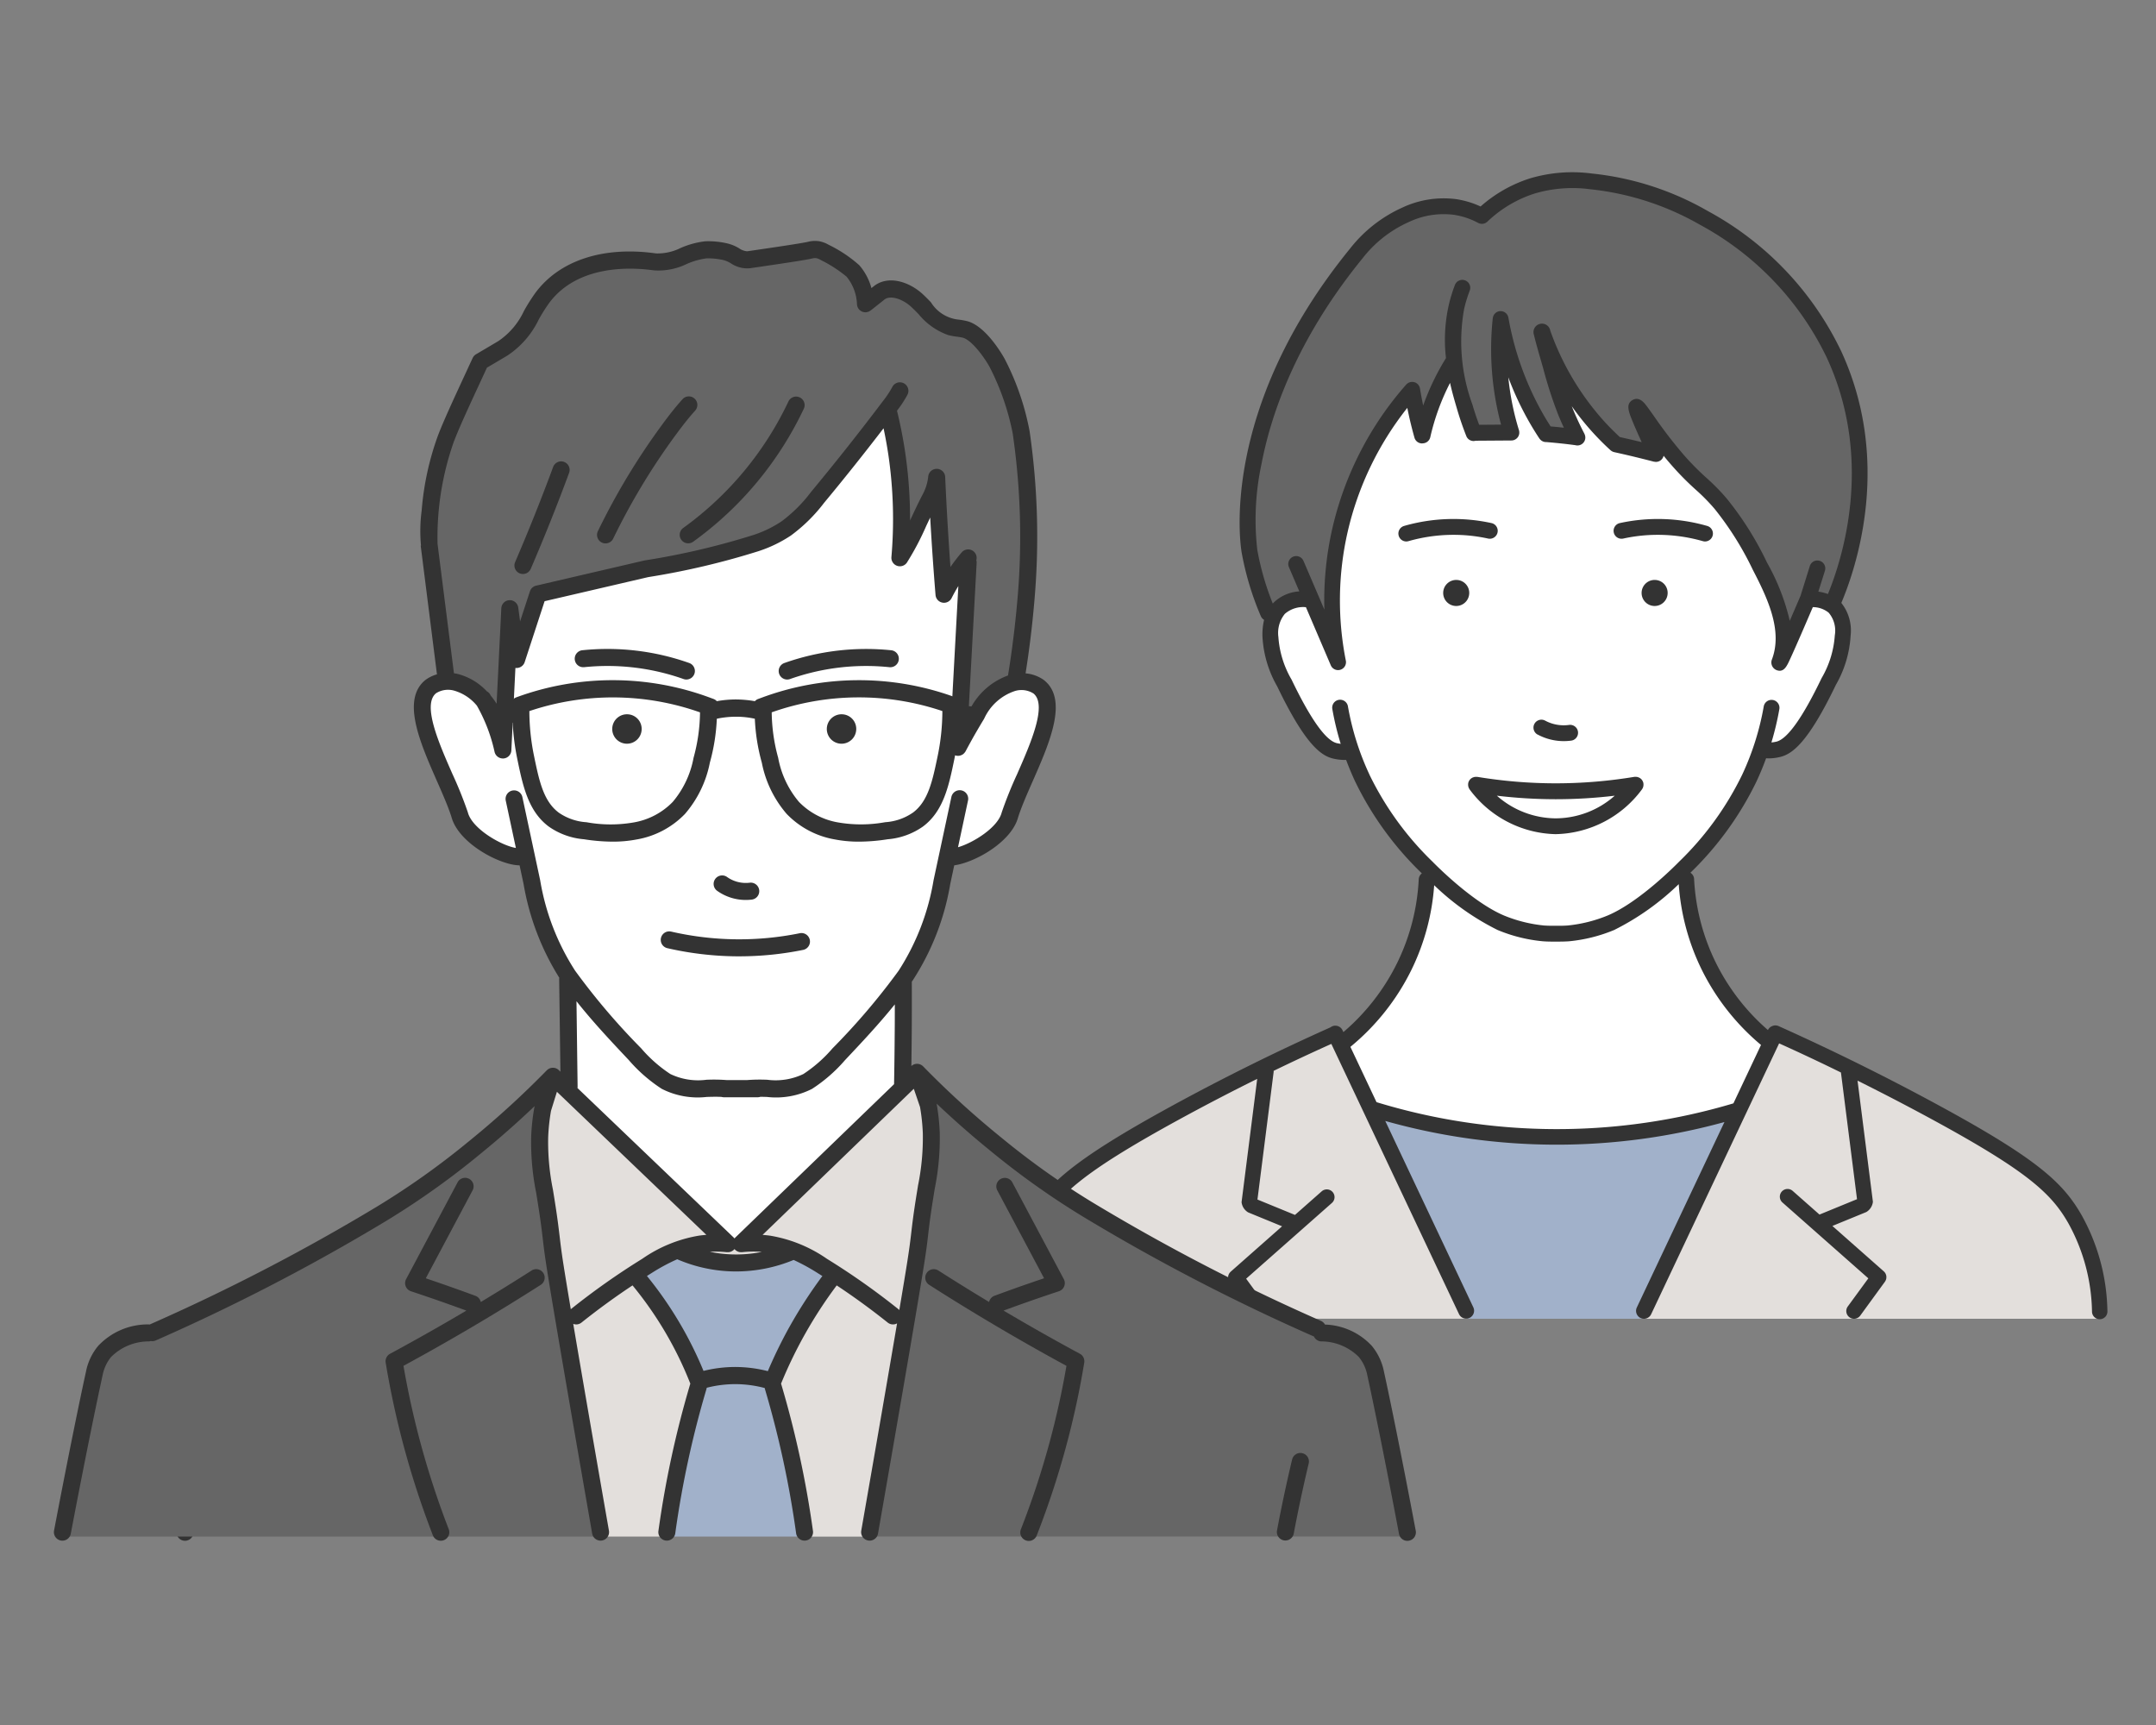 <svg xmlns="http://www.w3.org/2000/svg" xmlns:xlink="http://www.w3.org/1999/xlink" width="200" height="160" viewBox="0 0 200 160">
  <rect x="0" y="0" width="200" height="160" fill="#808080" stroke="none"/>
  <defs>
    <clipPath id="clip-path">
      <rect id="長方形_243" data-name="長方形 243" width="200" height="160" transform="translate(-11703 1165)" fill="#fff" stroke="#707070" stroke-width="1"/>
    </clipPath>
  </defs>
  <g id="マスクグループ_12" data-name="マスクグループ 12" transform="translate(11703 -1165)" clip-path="url(#clip-path)">
    <g id="グループ_568" data-name="グループ 568" transform="translate(-12140.229 -269.452)">
      <g id="グループ_274" data-name="グループ 274">
        <path id="パス_669" data-name="パス 669" d="M554.866,1491.314c-2.8-5.816-2.364-12.562-.068-18.781,3.075-8.049,10.27-22.655,19.9-18.052,9.664-8.695,26.147,1.238,31.507,10.638,6.775,11.512,2.7,22.879-2.79,33.567l-44.652-.615Z" fill="#666"/>
        <path id="パス_670" data-name="パス 670" d="M559.083,1490.463c-2.839-1.028-4.453,1.26-3.9,3.815.436,2.376,1.171,3.259,2.787,6.467,1.148,1.934,2.385,3.9,4.673,3.392,2.75,7.447,10.48,16.967,19.132,16.919,8.5-.149,16.238-9.753,18.86-17.117,3.566.722,5.055-4.107,6.4-6.525,1.467-2.452,2.268-7.76-2.082-7.382a19.211,19.211,0,0,1-2.594,5.836c1.321-2.924-1.344-8.136-2.436-10.047-2.044-4.294-4.873-6.335-7.694-9.474-1.062-1.175-2.153-3.042-3.155-4.15.367,1.8,1.142,2.559,1.8,4.36-.978-.259-1.756-.445-2.3-.57-.411-.1-1.41-.321-1.41-.321s-.849-.821-1.286-1.262h0a13.167,13.167,0,0,1-1.718-1.948,34.733,34.733,0,0,1-3.275-7.369,41.447,41.447,0,0,0,2.845,10.018c-.55-.049-.992-.1-1.3-.142-.245-.032-.39-.055-.625-.078-.408-.039-.762-.051-1.043-.053a28.214,28.214,0,0,1-4.3-10.786,27.38,27.38,0,0,0,1.062,10.684l-3.515-.013a29.945,29.945,0,0,1-1.846-6.772,21.117,21.117,0,0,0-2.492,5.254c-.176.564-.321,1.112-.439,1.639q-.153-.445-.292-.922a21.569,21.569,0,0,1-.686-3.3,30.237,30.237,0,0,0-6.862,25.244Z" fill="#fff"/>
        <path id="パス_671" data-name="パス 671" d="M569.495,1515.682c-.111,1.646-.131,1.86-.131,1.86a15.616,15.616,0,0,1-.526,2.735,21,21,0,0,1-2.088,5.068,22.742,22.742,0,0,1-2.411,3.341,15.283,15.283,0,0,1-1.45,1.5c-.513.457-1.327,1.112-1.327,1.112l2.746,5.97a57.979,57.979,0,0,0,34.377.049l2.858-6.048a24.764,24.764,0,0,1-5.978-7.4,23.742,23.742,0,0,1-1.518-4.429,15.612,15.612,0,0,1-.321-1.759c-.106-.893-.153-1.994-.153-1.994Z" fill="#fff"/>
        <path id="パス_672" data-name="パス 672" d="M567.282,1543.34q-3.1-6.531-6.209-13.063c-4.9,2.3-9.016,4.343-12.193,5.964,0,0-3.422,1.746-8.145,4.629-3.177,1.94-4.311,2.8-5.44,4.089a16.52,16.52,0,0,0-3.288,6.009,18.772,18.772,0,0,0-.9,5.8h42.247Z" fill="#e3dfdc"/>
        <path id="パス_673" data-name="パス 673" d="M627.968,1544.959c-1.136-1.291-2.277-2.149-5.475-4.089-4.753-2.883-8.2-4.629-8.2-4.629-3.2-1.621-7.335-3.665-12.271-5.964q-2.344,4.9-4.69,9.8-3.875,8.346-7.75,16.693h42.6a18.672,18.672,0,0,0-.9-5.8A16.509,16.509,0,0,0,627.968,1544.959Z" fill="#e3dfdc"/>
        <path id="パス_674" data-name="パス 674" d="M589.348,1556.773l7.986-16.693q.618-1.329,1.234-2.658a57.985,57.985,0,0,1-34.032-.155q1.374,3.036,2.746,6.073,3.194,6.717,6.385,13.433Z" fill="#a1b1ca"/>
        <path id="パス_675" data-name="パス 675" d="M573.667,1556.773q-3.192-6.717-6.385-13.433l6.074,13.433Z" fill="#a1b1ca"/>
        <path id="パス_676" data-name="パス 676" d="M589.584,1556.773q3.875-8.347,7.75-16.693l-7.986,16.693Z" fill="#a1b1ca"/>
        <g id="グループ_273" data-name="グループ 273">
          <path id="パス_677" data-name="パス 677" d="M579.871,1502.585a5.127,5.127,0,0,0,3.086.566.735.735,0,1,0-.191-1.457,3.638,3.638,0,0,1-2.2-.4.734.734,0,1,0-.7,1.294Z" fill="#333"/>
          <path id="パス_678" data-name="パス 678" d="M572.808,1484.077a15.079,15.079,0,0,1,2.471.33.735.735,0,0,0,.314-1.436,16.577,16.577,0,0,0-8.109.262.735.735,0,0,0,.2,1.442.709.709,0,0,0,.2-.029A15.251,15.251,0,0,1,572.808,1484.077Z" fill="#333"/>
          <path id="パス_679" data-name="パス 679" d="M572.393,1488.246a1.208,1.208,0,1,0,1.127,1.264A1.2,1.2,0,0,0,572.393,1488.246Z" fill="#333"/>
          <path id="パス_680" data-name="パス 680" d="M590.8,1488.246a1.208,1.208,0,1,0,1.126,1.264A1.2,1.2,0,0,0,590.8,1488.246Z" fill="#333"/>
          <path id="パス_681" data-name="パス 681" d="M574.223,1506.513a.777.777,0,0,0-.1-.006.511.511,0,0,0-.069.008.572.572,0,0,0-.073.01.593.593,0,0,0-.074.024c-.021.007-.042.012-.062.021a.792.792,0,0,0-.089.05c-.011.007-.023.011-.034.019l0,0a.826.826,0,0,0-.11.095c-.008.009-.014.02-.022.029a.752.752,0,0,0-.065.084.709.709,0,0,0-.044.087c-.007.015-.016.03-.022.046a.791.791,0,0,0-.036.135v0a.342.342,0,0,0,0,.046.751.751,0,0,0-.006.095.49.49,0,0,0,.008.067.609.609,0,0,0,.01.074c.006.026.015.049.023.073a.656.656,0,0,0,.022.063.747.747,0,0,0,.049.088c.007.011.012.024.02.035l0,.006h0a10.208,10.208,0,0,0,7.952,4.16h.048a10.207,10.207,0,0,0,8.006-4.167c.009-.013.014-.027.023-.041a.811.811,0,0,0,.046-.081c.009-.022.015-.044.022-.066s.017-.046.023-.07a.662.662,0,0,0,.01-.076c0-.022.007-.044.008-.066a.783.783,0,0,0-.006-.1c0-.015,0-.029,0-.044v0a.66.66,0,0,0-.035-.128.788.788,0,0,0-.036-.078.5.5,0,0,0-.031-.061.706.706,0,0,0-.2-.209l0,0c-.008-.006-.018-.009-.026-.015a.937.937,0,0,0-.1-.055c-.017-.007-.035-.011-.052-.017a.629.629,0,0,0-.084-.027c-.021-.005-.041-.006-.062-.009a.745.745,0,0,0-.08-.009.732.732,0,0,0-.08.005c-.02,0-.039,0-.06,0a44.881,44.881,0,0,1-7.284.6h-.044a44.8,44.8,0,0,1-7.24-.6A.349.349,0,0,0,574.223,1506.513Zm7.329,2.07a46.313,46.313,0,0,0,5.468-.327,8.305,8.305,0,0,1-5.468,2.1h-.041a8.311,8.311,0,0,1-5.426-2.1,46.4,46.4,0,0,0,5.422.327Z" fill="#333"/>
          <path id="パス_682" data-name="パス 682" d="M587.8,1484.407a15.079,15.079,0,0,1,2.471-.33,15.245,15.245,0,0,1,4.922.569.71.71,0,0,0,.2.029.735.735,0,0,0,.2-1.442,16.577,16.577,0,0,0-8.109-.262.735.735,0,0,0,.314,1.436Z" fill="#333"/>
          <path id="パス_683" data-name="パス 683" d="M630.394,1547.279c-1.706-3.039-4.009-5.234-13.147-10.208-4.863-2.648-9.92-5.153-15.03-7.446a.716.716,0,0,0-.554-.013.731.731,0,0,0-.434.381,20.035,20.035,0,0,1-4.841-6.267,19.8,19.8,0,0,1-2.007-7.746.728.728,0,0,0-.342-.579,29.855,29.855,0,0,0,6.134-8.475c.328-.7.622-1.417.887-2.142.064,0,.13.011.194.011a4.645,4.645,0,0,0,1.129-.137c1.09-.273,2.555-1.281,5.15-6.682a10.347,10.347,0,0,0,1.368-4.576,4.114,4.114,0,0,0-.862-3.026c1.388-3.281,4.712-13.128-.02-23.362a29.008,29.008,0,0,0-12.36-12.983,27.132,27.132,0,0,0-10.788-3.485,13.781,13.781,0,0,0-5.734.46,12.759,12.759,0,0,0-4.563,2.6,8.273,8.273,0,0,0-2.272-.681,9.019,9.019,0,0,0-4.979.78,12.854,12.854,0,0,0-4.847,3.794c-12.254,15.038-10.156,27.7-10.06,28.228a27.071,27.071,0,0,0,1.774,5.881.731.731,0,0,0,.3.339,5.95,5.95,0,0,0-.147,1.6,10.347,10.347,0,0,0,1.368,4.576c2.595,5.4,4.06,6.409,5.15,6.682a4.645,4.645,0,0,0,1.129.137c.037,0,.074,0,.111-.006.251.673.527,1.339.832,1.992a29.879,29.879,0,0,0,6.143,8.484l.051.052a.73.73,0,0,0-.29.545,19.824,19.824,0,0,1-2.009,7.776,20.042,20.042,0,0,1-4.981,6.4l-.082-.174a.735.735,0,0,0-.978-.351.754.754,0,0,0-.134.082c-5.072,2.267-10.077,4.748-14.877,7.377-9.108,4.99-11.5,7.267-13.146,10.207a18.014,18.014,0,0,0-2.235,8.708.714.714,0,0,0,.705.723h.009a.715.715,0,0,0,.715-.706,16.6,16.6,0,0,1,2.053-8.025c1.514-2.7,3.783-4.831,12.585-9.653q3.627-1.986,7.391-3.851l-1.451,11.434a1.27,1.27,0,0,0,.613.952l3.146,1.29-4.771,4.213c-.01.009-.017.019-.026.028s-.035.036-.051.055-.028.036-.041.055-.025.04-.036.06-.021.042-.03.063a.681.681,0,0,0-.024.064c-.007.022-.012.045-.017.067s-.008.045-.011.068,0,.045,0,.068,0,.046,0,.069.005.045.009.068.009.045.015.067.014.045.023.067.018.042.028.063a.592.592,0,0,0,.038.064c.007.011.011.023.019.034l2.281,3.132a.717.717,0,0,0,1.159-.845l-1.9-2.6,7.963-7.032a.717.717,0,0,0-.949-1.075l-2.483,2.192-3.481-1.427,1.5-11.821a.748.748,0,0,0,0-.116q2.656-1.288,5.354-2.5l11.846,25.07a.735.735,0,0,0,1.329-.628l-8.172-17.294a58.641,58.641,0,0,0,15.813,2.2h.1a58.626,58.626,0,0,0,15.55-2.1l-8.128,17.2a.734.734,0,1,0,1.328.628l11.872-25.124q2.885,1.3,5.735,2.7l1.491,11.752-3.481,1.427-2.483-2.192a.717.717,0,1,0-.949,1.075l7.963,7.032-1.9,2.6a.717.717,0,1,0,1.159.844l2.281-3.132a.335.335,0,0,0,.019-.033.592.592,0,0,0,.038-.064c.01-.021.02-.042.028-.063a.536.536,0,0,0,.023-.067c.006-.023.011-.045.016-.068a.52.52,0,0,0,.008-.067c0-.023,0-.046,0-.07s0-.045,0-.068-.006-.045-.011-.067-.01-.045-.017-.067-.015-.043-.024-.064-.018-.042-.029-.063-.024-.041-.037-.061l-.041-.055a.655.655,0,0,0-.051-.054.332.332,0,0,0-.026-.028l-4.771-4.213,3.147-1.29a1.273,1.273,0,0,0,.612-.952l-1.426-11.236q3.556,1.77,7.013,3.649c8.829,4.806,11.017,6.862,12.584,9.652a17.5,17.5,0,0,1,2.154,8.137.715.715,0,0,0,.714.693h.022a.716.716,0,0,0,.693-.736A18.919,18.919,0,0,0,630.394,1547.279Zm-75.026-56.922c-.026.025-.047.052-.071.078a25.522,25.522,0,0,1-1.435-4.97,24.663,24.663,0,0,1,.4-8.027c.862-4.5,3.185-11.445,9.354-19.015a11.215,11.215,0,0,1,4.287-3.371,7.53,7.53,0,0,1,4.186-.677,6.867,6.867,0,0,1,2.259.753l.025.01a.631.631,0,0,0,.073.031.679.679,0,0,0,.065.021.55.55,0,0,0,.069.013.582.582,0,0,0,.072.009.527.527,0,0,0,.068,0c.024,0,.048,0,.072-.005s.046-.008.069-.013.045-.011.067-.018.044-.017.066-.027.044-.02.065-.032.037-.024.056-.037a.741.741,0,0,0,.064-.049l.021-.016a11.362,11.362,0,0,1,4.383-2.611,12.409,12.409,0,0,1,5.152-.4,25.9,25.9,0,0,1,10.2,3.3,27.569,27.569,0,0,1,11.756,12.325c4.37,9.449,1.477,18.578.106,21.922a4.03,4.03,0,0,0-.889-.221l.6-1.911a.734.734,0,1,0-1.4-.438l-.857,2.745-.01.017c-.383.895-.709,1.652-.986,2.291a20.275,20.275,0,0,0-2.113-5.405,29.5,29.5,0,0,0-3.749-5.954,19.8,19.8,0,0,0-1.866-1.9,24.467,24.467,0,0,1-2.061-2.08,42.2,42.2,0,0,1-2.8-3.635c-.3-.419-.53-.749-.715-.989-.213-.275-.656-.847-1.26-.526-.671.355-.371,1.106-.082,1.831.2.5.506,1.2.912,2.089l-.2-.051c-.609-.147-1.224-.289-1.833-.424-.5-.468-.995-.958-1.456-1.467a24.978,24.978,0,0,1-4.989-8.393.786.786,0,1,0-1.548.273c.153.627.343,1.331.6,2.214l.277.963a39.239,39.239,0,0,0,1.419,4.38q.238.582.509,1.163-.613-.067-1.23-.12c-.206-.322-.409-.647-.6-.975a27.821,27.821,0,0,1-3.316-9.117.38.38,0,0,0-.01-.037.69.69,0,0,0-.022-.078c-.008-.021-.017-.041-.026-.061s-.022-.045-.034-.067-.024-.038-.038-.056a.654.654,0,0,0-.046-.058.512.512,0,0,0-.046-.046.715.715,0,0,0-.059-.051c-.017-.012-.033-.024-.051-.035a.586.586,0,0,0-.069-.038.55.55,0,0,0-.06-.026c-.023-.009-.046-.017-.07-.024s-.049-.011-.074-.015-.026-.007-.04-.008h-.1a.647.647,0,0,0-.075.006.289.289,0,0,0-.029,0c-.013,0-.025.008-.038.011a.759.759,0,0,0-.073.021.72.72,0,0,0-.069.028c-.02.01-.039.019-.058.03a.747.747,0,0,0-.066.044l-.047.038c-.02.018-.039.036-.057.055s-.028.032-.041.049a.681.681,0,0,0-.043.062.647.647,0,0,0-.033.058c-.011.023-.021.046-.03.07s-.015.041-.021.063a.677.677,0,0,0-.016.078c0,.013-.007.025-.008.039a27.116,27.116,0,0,0,.653,9.432c.037.147.078.295.117.442l-2.035.015c-.232-.625-.443-1.257-.627-1.886a17,17,0,0,1-.767-8.849,12.58,12.58,0,0,1,.511-1.684.735.735,0,1,0-1.372-.525,13.967,13.967,0,0,0-.571,1.881,14.628,14.628,0,0,0-.249,4.876,23.11,23.11,0,0,0-2.117,4.4c-.109-.524-.21-1.051-.295-1.577,0-.011-.006-.021-.008-.032s-.012-.05-.02-.075-.015-.044-.024-.065a.549.549,0,0,0-.032-.064c-.012-.021-.024-.042-.038-.063s-.027-.035-.041-.053-.035-.039-.054-.058-.014-.016-.022-.024l-.028-.019a.552.552,0,0,0-.062-.045c-.02-.013-.04-.025-.061-.036s-.042-.02-.063-.028-.046-.018-.07-.025l-.065-.015c-.025,0-.05-.008-.075-.01s-.044,0-.067,0-.052,0-.078.005-.023,0-.034,0a.325.325,0,0,0-.033.009.666.666,0,0,0-.074.02c-.022.007-.044.014-.065.023l-.064.032a.665.665,0,0,0-.063.039.5.5,0,0,0-.053.041.712.712,0,0,0-.058.053l-.024.022a30.487,30.487,0,0,0-6.852,13.338,29.993,29.993,0,0,0-.741,7.541l-1.939-4.523a.734.734,0,0,0-1.35.579l.965,2.25A3.739,3.739,0,0,0,555.368,1490.357Zm8.9,15.947a25.232,25.232,0,0,1-2-6.341.734.734,0,0,0-1.447.252,26.477,26.477,0,0,0,.777,3.229,3.3,3.3,0,0,1-.376-.066c-1.019-.256-2.427-2.238-4.183-5.893a9.061,9.061,0,0,1-1.223-3.966,2.8,2.8,0,0,1,.6-2.128,2.59,2.59,0,0,1,1.956-.62l2.3,5.375a.735.735,0,0,0,1.4-.431,28.625,28.625,0,0,1,.17-11.925,28.922,28.922,0,0,1,5.534-11.506c.075.368.152.735.236,1.1.13.555.274,1.114.428,1.662a.736.736,0,0,0,.707.536.615.615,0,0,0,.061-.009.734.734,0,0,0,.7-.57,21.382,21.382,0,0,1,1.833-5.036c.2.9.442,1.716.648,2.419.244.838.533,1.681.859,2.507a.719.719,0,0,0,.868.438l3.315-.023h.013a.678.678,0,0,0,.125-.013l.042-.01.04-.009.034-.014a.661.661,0,0,0,.072-.031.561.561,0,0,0,.06-.033.6.6,0,0,0,.059-.041.481.481,0,0,0,.056-.046c.017-.015.032-.032.048-.049s.031-.036.045-.055.026-.039.038-.059.023-.04.033-.061.019-.044.027-.067a.7.7,0,0,0,.021-.069c.006-.022.01-.044.014-.066a.721.721,0,0,0,.007-.08c0-.012,0-.024,0-.036a.3.3,0,0,0,0-.03.622.622,0,0,0-.008-.076c0-.026-.009-.05-.015-.075,0-.01,0-.02-.006-.031-.134-.432-.257-.873-.367-1.31a25.478,25.478,0,0,1-.623-3.595,28.412,28.412,0,0,0,2.045,4.324c.265.455.548.91.84,1.352a.187.187,0,0,0,.023.026.612.612,0,0,0,.057.067.733.733,0,0,0,.533.236l.046,0c.552.044,1.11.1,1.659.16.343.039.679.081,1.01.126a.762.762,0,0,0,.2.027.733.733,0,0,0,.666-1.037c-.005-.011-.008-.024-.014-.035l0-.005c-.393-.748-.751-1.516-1.065-2.28-.039-.095-.077-.189-.113-.283a25.167,25.167,0,0,0,1.91,2.391c.534.589,1.1,1.159,1.689,1.695.011.01.024.017.036.026a.579.579,0,0,0,.056.043c.022.014.044.026.067.038s.036.019.055.027a.657.657,0,0,0,.086.028.285.285,0,0,0,.038.012c.663.146,1.338.3,2.005.463q.852.207,1.677.422c.009,0,.018,0,.027,0a.675.675,0,0,0,.128.017c.01,0,.021,0,.031,0l.016,0c.015,0,.03,0,.045,0a.851.851,0,0,0,.089-.013l.046-.011a.714.714,0,0,0,.09-.032c.008,0,.017-.005.026-.009l.012-.007a.754.754,0,0,0,.129-.081l.022-.02a.644.644,0,0,0,.086-.087c.009-.011.018-.021.027-.033a.71.71,0,0,0,.067-.109l.01-.018a.661.661,0,0,0,.045-.125l0-.014,0-.013c.261.323.533.645.813.96a26.118,26.118,0,0,0,2.168,2.189,18.353,18.353,0,0,1,1.746,1.772,28.9,28.9,0,0,1,3.557,5.672c1.436,2.757,2.756,5.668,1.775,8.289a.763.763,0,0,0,.4.995.811.811,0,0,0,.316.07c.456,0,.69-.5.9-.947.148-.316.357-.78.622-1.379.388-.878.909-2.082,1.55-3.576a2.353,2.353,0,0,1,1.469.515,2.569,2.569,0,0,1,.57,2.1,9.06,9.06,0,0,1-1.223,3.966c-1.756,3.655-3.164,5.637-4.183,5.893a3.237,3.237,0,0,1-.474.077,26.731,26.731,0,0,0,.737-3.1.735.735,0,0,0-1.448-.252,25.188,25.188,0,0,1-2,6.341,28.6,28.6,0,0,1-5.867,8.084c-.146.15-3.606,3.7-6.591,4.969a13.136,13.136,0,0,1-3.723.936c-.272.02-.551.028-.83.026h-.563c-.274,0-.551-.006-.824-.026a13.128,13.128,0,0,1-3.723-.936c-2.988-1.274-6.445-4.819-6.591-4.969A28.6,28.6,0,0,1,564.263,1506.3Zm17.389,32.877h-.1a57.235,57.235,0,0,1-16.636-2.5l-2.423-5.129a21.523,21.523,0,0,0,5.651-7.12,21.264,21.264,0,0,0,2.121-7.871,23.576,23.576,0,0,0,5.878,4.149,14.357,14.357,0,0,0,4.2,1.049v0c.281.02.567.03.847.03h.638c.312,0,.628-.007.938-.029a14.441,14.441,0,0,0,4.2-1.05,23.951,23.951,0,0,0,5.985-4.249,21.259,21.259,0,0,0,2.124,7.914,21.525,21.525,0,0,0,5.508,7l-2.56,5.418A57.23,57.23,0,0,1,581.652,1539.181Z" fill="#333"/>
        </g>
      </g>
      <g id="グループ_276" data-name="グループ 276">
        <path id="パス_684" data-name="パス 684" d="M453.726,1569.586a.789.789,0,0,0-1.545.325l1.437,6.827a.789.789,0,0,0,.771.627.755.755,0,0,0,.163-.017.789.789,0,0,0,.61-.935Z" fill="#333"/>
        <g id="グループ_275" data-name="グループ 275">
          <path id="パス_685" data-name="パス 685" d="M478.5,1497.643c-.075-.536-.649-4.61-.711-5.046-.5-3.567-.753-5.374-.771-6.539l.237-5.4h0a24,24,0,0,1,1.316-5.477c.087-.234.29-.768,1.162-2.722.837-1.878,1.553-3.41,2.052-4.462l3.265-2.187s.723-1.067,1.482-2.169a17.206,17.206,0,0,1,1.706-2.383,7.451,7.451,0,0,1,2-1.481s.386-.194,2.407-.871h0a16.977,16.977,0,0,1,2.7-.331c2.226-.092,2.265.35,3.629.144,1.917-.29,2.531-1.267,4.4-1.125a5.327,5.327,0,0,1,1.115.207l2.155.747,6.471-.928a12.436,12.436,0,0,1,3.226,1.965,3.567,3.567,0,0,1,.913,1.659c.156.709.029,1.31.25,1.383.182.061.374-.316.882-.719a3.756,3.756,0,0,1,1.192-.628,3.468,3.468,0,0,1,1.137.119,3.543,3.543,0,0,1,1.559.92,6.118,6.118,0,0,0,2.607,2.259c.5.187,2.721.9,2.721.9a10.006,10.006,0,0,1,1.3,1.388,10.107,10.107,0,0,1,1.414,2.515,27.9,27.9,0,0,1,1.406,4.086,28.183,28.183,0,0,1,.881,8.113,57.929,57.929,0,0,1-.013,6.4c-.109,1.908-.286,3.353-.4,4.237a56.839,56.839,0,0,1-1.1,6.353c-.645,2.73-1.641,5.909-1.891,5.854a.047.047,0,0,1-.028-.026c-.285-.5-47.167.5-47.167.5Q480.259,1501.267,478.5,1497.643Z" fill="#666"/>
          <path id="パス_686" data-name="パス 686" d="M484.444,1490.52c-.019-.006-.413,13.241-.644,13.1-.691-2.832-3-7.449-6.665-5.5-1.714,1.56-.113,3.889.118,5.725,2.041,4.8,2.728,9.511,8.793,10.345.64,4.43,2.751,10.41,5.967,13.585,2.881,2.5,4.617,6.5,8.529,7.555,12.343.739,12.28-.118,19.766-9.186,2.761-2.927,3.64-8.15,4.691-12.051a9.3,9.3,0,0,0,5.416-3.32c.245-.33.866-1.728,2.106-4.526a24.371,24.371,0,0,0,1.422-3.767c.762-2.788.351-3.57.079-3.918a2.394,2.394,0,0,0-1.368-.8,5.7,5.7,0,0,0-3.963,1.658c-.992,1.1-1.71,2.455-2.318,3.238-.229-.733.378-16.863.589-16.846.015,0,.026.066-.02.418-1.13,1.774-2.043,3.318-2.219,2.961-.042-.5-.814-10.858-.679-10.848.01,0,.023.06.014.467a32.138,32.138,0,0,1-3.448,7.023c.152-2.269.261-9.609-.856-13.786-3.466,3.763-6.347,9.233-10.6,11.988-7.02,2.862-14.83,3.474-22.16,5.331l-1.917,5.864Z" fill="#fff"/>
          <path id="パス_687" data-name="パス 687" d="M489.612,1522.733c.05.213.5,13.055.5,13.055L504.7,1549.68h1.228s15.655-14.409,15.345-14.636-.244-12.678-.244-12.678Z" fill="#fff"/>
          <path id="パス_688" data-name="パス 688" d="M563.721,1559.574c-.97-1.268-2.916-1.611-4.43-1.747-9.44-3.647-29.677-14.936-36.894-23.462l1.179,3.4v2.312l-1.452,11.34c-.326,1.958-.82,4.92-1.43,8.551-.289,1.719-.562,3.329-1.109,6.549-1.025,6.04-1.357,7.955-1.9,10.454H567.83c-.607-2.82-1.251-6.051-1.574-7.717C565.188,1566.065,565.724,1562.659,563.721,1559.574Z" fill="#666"/>
          <path id="パス_689" data-name="パス 689" d="M488.55,1534.051c-.026.032-.054.064-.081.1l.108.1Z" fill="#666"/>
          <path id="パス_690" data-name="パス 690" d="M491.388,1567.805l-3.4-20.44-.753-7.568a17.072,17.072,0,0,1,1.211-5.624c-7.073,8.548-27.543,19.979-37.054,23.654-1.515.136-3.461.479-4.43,1.747-2,3.085-1.467,6.491-2.535,9.683-.323,1.666-.967,4.9-1.574,7.717h50.171Z" fill="#666"/>
          <path id="パス_691" data-name="パス 691" d="M488.461,1534.139l-.013.034.021-.026Z" fill="#e3dfdc"/>
          <path id="パス_692" data-name="パス 692" d="M522.4,1534.365l-.155-.447-16.318,15.762H504.7l-16.119-15.43-.108-.1-.021.026a17.072,17.072,0,0,0-1.211,5.624l.753,7.568,3.4,20.44,1.638,9.169H499q1.48-7.251,2.963-14.5a34.739,34.739,0,0,0-5.892-9.82,14.147,14.147,0,0,1,3.974-2.295,12.888,12.888,0,0,0,10.746.069,14.155,14.155,0,0,1,3.823,2.143,41.837,41.837,0,0,0-5.8,10.112c.574,1.874,1.115,3.87,1.6,5.984.668,2.917,1.142,5.695,1.476,8.309h5.794c.54-2.5.872-4.414,1.9-10.454.547-3.22.82-4.83,1.109-6.549.61-3.631,1.1-6.593,1.43-8.551l1.452-11.34v-2.312Z" fill="#e3dfdc"/>
          <path id="パス_693" data-name="パス 693" d="M508.819,1562.681a41.837,41.837,0,0,1,5.8-10.112,14.155,14.155,0,0,0-3.823-2.143,12.888,12.888,0,0,1-10.746-.069,14.147,14.147,0,0,0-3.974,2.295,34.739,34.739,0,0,1,5.892,9.82q-1.482,7.251-2.963,14.5h12.894c-.334-2.614-.808-5.392-1.476-8.309C509.934,1566.551,509.393,1564.555,508.819,1562.681Z" fill="#a1b1ca"/>
          <path id="パス_694" data-name="パス 694" d="M500.429,1484.52a.788.788,0,0,0,1.1.179A32.061,32.061,0,0,0,511.8,1472.35a.789.789,0,0,0-1.427-.673,30.521,30.521,0,0,1-9.761,11.742A.788.788,0,0,0,500.429,1484.52Z" fill="#333"/>
          <path id="パス_695" data-name="パス 695" d="M493.057,1484.775a.79.79,0,0,0,1.055-.366,61.628,61.628,0,0,1,5.887-9.735c.45-.609,1.052-1.4,1.716-2.137a.789.789,0,0,0-1.171-1.058c-.71.785-1.343,1.619-1.815,2.257a63.362,63.362,0,0,0-6.038,9.985A.789.789,0,0,0,493.057,1484.775Z" fill="#333"/>
          <path id="パス_696" data-name="パス 696" d="M485.426,1487.628a.8.8,0,0,0,.312.064.789.789,0,0,0,.725-.477c1.26-2.925,2.458-5.921,3.559-8.906a.789.789,0,0,0-1.481-.546c-1.092,2.958-2.278,5.928-3.528,8.828A.79.79,0,0,0,485.426,1487.628Z" fill="#333"/>
          <path id="パス_697" data-name="パス 697" d="M510.254,1497.481a.767.767,0,0,0,.261-.045,21.151,21.151,0,0,1,9.224-1.1.789.789,0,0,0,.162-1.57,22.725,22.725,0,0,0-9.908,1.182.789.789,0,0,0,.261,1.534Z" fill="#333"/>
          <path id="パス_698" data-name="パス 698" d="M503.762,1517.084a4.579,4.579,0,0,0,3.205.809.789.789,0,1,0-.189-1.567,3,3,0,0,1-2.105-.531.789.789,0,1,0-.911,1.289Z" fill="#333"/>
          <path id="パス_699" data-name="パス 699" d="M511.432,1521.009a28.189,28.189,0,0,1-11.946-.149.789.789,0,0,0-.353,1.538,29.839,29.839,0,0,0,6.446.757h.221a29.786,29.786,0,0,0,5.947-.6.789.789,0,0,0-.315-1.546Z" fill="#333"/>
          <path id="パス_700" data-name="パス 700" d="M486.536,1552.3q-2.325,1.486-4.709,2.92a.786.786,0,0,0-.5-.577c-1.161-.428-2.343-.85-3.512-1.253q-.546-.187-1.087-.371l4.337-8.15a.789.789,0,1,0-1.393-.741L474.9,1553.1a.791.791,0,0,0,.449,1.12q.971.322,1.955.661c1.061.366,2.131.748,3.187,1.135q-3.508,2.076-7.084,4.006a.79.79,0,0,0-.4.823c.332,2.005.744,4.022,1.226,5.995a81.166,81.166,0,0,0,3.144,10,.789.789,0,1,0,1.471-.57,79.824,79.824,0,0,1-3.082-9.809c-.428-1.752-.8-3.54-1.108-5.323,4.318-2.345,8.6-4.87,12.734-7.513a.789.789,0,0,0-.851-1.33Z" fill="#333"/>
          <path id="パス_701" data-name="パス 701" d="M515.383,1500.707a1.365,1.365,0,1,0,1.273,1.429A1.354,1.354,0,0,0,515.383,1500.707Z" fill="#333"/>
          <path id="パス_702" data-name="パス 702" d="M495.478,1500.707a1.365,1.365,0,1,0,1.273,1.429A1.355,1.355,0,0,0,495.478,1500.707Z" fill="#333"/>
          <path id="パス_703" data-name="パス 703" d="M491.413,1496.335a21.154,21.154,0,0,1,9.225,1.1.767.767,0,0,0,.261.045.789.789,0,0,0,.261-1.534,22.725,22.725,0,0,0-9.908-1.182.789.789,0,0,0,.161,1.57Z" fill="#333"/>
          <path id="パス_704" data-name="パス 704" d="M558.041,1569.242a.788.788,0,0,0-.95.585c-.518,2.181-.99,4.393-1.4,6.575a.789.789,0,0,0,.629.923.816.816,0,0,0,.147.013.789.789,0,0,0,.775-.642c.409-2.159.875-4.347,1.387-6.5A.788.788,0,0,0,558.041,1569.242Z" fill="#333"/>
          <path id="パス_705" data-name="パス 705" d="M537.406,1560.019q-3.566-1.923-7.083-4.006c1.055-.387,2.125-.769,3.186-1.135q.984-.339,1.956-.661a.79.79,0,0,0,.448-1.12l-4.775-8.973a.789.789,0,0,0-1.394.741l4.338,8.15q-.541.183-1.088.371c-1.17.4-2.351.825-3.511,1.253a.788.788,0,0,0-.5.577q-2.379-1.431-4.709-2.92a.789.789,0,1,0-.85,1.33c4.135,2.643,8.416,5.169,12.734,7.513-.307,1.782-.679,3.57-1.109,5.323a77.9,77.9,0,0,1-3.112,9.823.789.789,0,1,0,1.469.575,79.475,79.475,0,0,0,3.176-10.022c.484-1.974.9-3.991,1.226-6A.789.789,0,0,0,537.406,1560.019Z" fill="#333"/>
          <path id="パス_706" data-name="パス 706" d="M568.558,1576.422c-1.325-7.016-2.417-12.337-2.95-14.761a5.353,5.353,0,0,0-1.124-2.376,6.2,6.2,0,0,0-4.345-1.975.785.785,0,0,0-.365-.338A185.789,185.789,0,0,1,538.609,1546a72.807,72.807,0,0,1-8.52-6.054l-.226-.184a84.167,84.167,0,0,1-7-6.4.787.787,0,0,0-1.091-.032q.021-1.508.033-3.023c.011-1.588.013-3.2.007-4.8.027-.039.056-.077.083-.116a23.553,23.553,0,0,0,3.485-8.953l.369-1.725c1.868-.243,5.294-2.134,5.922-4.444.308-.972.818-2.133,1.358-3.361,1.563-3.557,3.335-7.588,1.027-9.385l-.035-.026a3.425,3.425,0,0,0-1.655-.588c.342-2.168.614-4.358.8-6.528a67.93,67.93,0,0,0-.432-15.965h0a24.321,24.321,0,0,0-2.3-6.664l-.014-.025c-.169-.308-1.708-3.02-3.463-3.485a6.541,6.541,0,0,0-.763-.14,3.426,3.426,0,0,1-2.61-1.615c-.245-.252-.5-.513-.765-.758-1.3-1.191-3.284-1.793-4.6-.674l-.015.01-.137.109a5.414,5.414,0,0,0-1.123-2.117,12.26,12.26,0,0,0-2.823-1.889,2.825,2.825,0,0,0-.858-.333,2.52,2.52,0,0,0-1.059.041c-.576.14-3.509.571-5.664.883a1.522,1.522,0,0,1-.76-.283,3.815,3.815,0,0,0-1.14-.459,7.743,7.743,0,0,0-1.985-.185,7.959,7.959,0,0,0-2.3.626,4.772,4.772,0,0,1-2.265.5c-4.9-.695-8.986.649-11.218,3.688a17.3,17.3,0,0,0-1.043,1.656,6.832,6.832,0,0,1-2.353,2.775c-.285.174-1.88,1.113-2.084,1.233a.792.792,0,0,0-.316.347c-.154.329-.387.832-.668,1.443-1.048,2.264-2.039,4.4-2.56,5.772a26.329,26.329,0,0,0-1.5,6.9,14.748,14.748,0,0,0-.066,3.289l-.028,0L477.763,1497a3.355,3.355,0,0,0-1,.47l-.036.026c-2.307,1.8-.536,5.828,1.027,9.384.54,1.229,1.051,2.39,1.358,3.361.674,2.477,4.562,4.472,6.3,4.472h.015l.372,1.737a23.916,23.916,0,0,0,3.313,8.694.726.726,0,0,0-.012.141l.117,8.569-.15-.143h0l-.006-.006-.017-.013a.664.664,0,0,0-.066-.052c-.013-.01-.026-.022-.04-.031l-.022-.012c-.021-.012-.043-.022-.065-.033s-.034-.018-.051-.025l-.028-.008-.022-.01c-.016,0-.031-.005-.046-.009s-.034-.011-.051-.014a.278.278,0,0,1-.03,0l-.077-.006c-.015,0-.029,0-.044,0l-.03,0c-.026,0-.052.005-.078.009s-.029,0-.042.006l-.03.008-.073.023-.043.014-.028.015c-.023.011-.045.024-.067.037a.383.383,0,0,0-.04.023.225.225,0,0,0-.024.019.809.809,0,0,0-.064.054.391.391,0,0,0-.032.027,84.349,84.349,0,0,1-7,6.4l-.23.187a72.724,72.724,0,0,1-8.516,6.051,185.76,185.76,0,0,1-21.093,10.94.787.787,0,0,0-.169-.01,6.328,6.328,0,0,0-4.614,2,5.348,5.348,0,0,0-1.123,2.376c-.54,2.452-1.639,7.786-2.963,14.747a.79.79,0,0,0,.628.923.85.85,0,0,0,.148.014.79.79,0,0,0,.775-.642c1.32-6.945,2.416-12.261,2.953-14.7a3.8,3.8,0,0,1,.786-1.695,4.933,4.933,0,0,1,3.5-1.445.773.773,0,0,0,.188-.037.7.7,0,0,0,.138.014.792.792,0,0,0,.32-.068,187.367,187.367,0,0,0,21.346-11.068,74.39,74.39,0,0,0,8.694-6.176l.226-.186c1.68-1.368,3.312-2.814,4.887-4.311l-.013.042c-.005.016-.006.032-.01.048s-.01.031-.013.047a19.861,19.861,0,0,0-.294,2.735,23.707,23.707,0,0,0,.464,5.169l.128.79c.287,1.8.384,2.627.478,3.429.082.7.167,1.428.377,2.772.466,2.978,2.041,12.184,4.213,24.625a.789.789,0,0,0,.776.653.719.719,0,0,0,.137-.012.788.788,0,0,0,.642-.912c-1.4-8-2.546-14.659-3.312-19.182a.8.8,0,0,0,.274.053.784.784,0,0,0,.491-.172c1.543-1.23,3.129-2.385,4.736-3.449a33.858,33.858,0,0,1,5.363,9.118c-.006.016-.014.03-.019.046a92.358,92.358,0,0,0-2.943,13.613.789.789,0,0,0,.673.89.807.807,0,0,0,.109.007.789.789,0,0,0,.781-.681,90.83,90.83,0,0,1,2.893-13.38.688.688,0,0,0,.022-.117,10.724,10.724,0,0,1,2.645-.338h.009a10.748,10.748,0,0,1,2.73.362.757.757,0,0,0,.018.093,90.955,90.955,0,0,1,2.893,13.38.789.789,0,0,0,.78.681.822.822,0,0,0,.11-.007.789.789,0,0,0,.673-.89,92.354,92.354,0,0,0-2.943-13.613c0-.016-.013-.03-.019-.046a41.242,41.242,0,0,1,5.165-9.116c1.606,1.063,3.192,2.217,4.731,3.447a.78.78,0,0,0,.867.074c-.777,4.584-1.927,11.245-3.321,19.227a.788.788,0,0,0,.642.912.709.709,0,0,0,.136.012.789.789,0,0,0,.777-.653c2.209-12.655,3.809-22,4.28-25.01.21-1.344.3-2.069.377-2.771.094-.8.191-1.632.478-3.429l.129-.791a23.764,23.764,0,0,0,.463-5.168,19.852,19.852,0,0,0-.291-2.714c1.534,1.451,3.12,2.854,4.751,4.183l.224.183a74.093,74.093,0,0,0,8.7,6.178,187.488,187.488,0,0,0,21.327,11.06.786.786,0,0,0,.665.454,4.93,4.93,0,0,1,3.5,1.445,3.8,3.8,0,0,1,.786,1.695c.531,2.413,1.619,7.715,2.941,14.715a.788.788,0,0,0,.774.643.748.748,0,0,0,.148-.014A.79.79,0,0,0,568.558,1576.422Zm-89.238-100.98c.5-1.319,1.481-3.433,2.518-5.673.223-.485.415-.9.562-1.215.484-.285,1.64-.966,1.9-1.124a8.3,8.3,0,0,0,2.9-3.332,15.921,15.921,0,0,1,.947-1.51c2.665-3.628,7.688-3.349,9.724-3.059a6.016,6.016,0,0,0,3.054-.588,6.711,6.711,0,0,1,1.846-.525,6.517,6.517,0,0,1,1.587.163,2.58,2.58,0,0,1,.673.3,2.743,2.743,0,0,0,1.738.457c3.619-.524,5.3-.787,5.819-.913a.93.93,0,0,1,.4-.019,1.52,1.52,0,0,1,.384.168,12.3,12.3,0,0,1,2.386,1.539,4.3,4.3,0,0,1,.969,2.572v.005a.658.658,0,0,0,.019.116c0,.013,0,.026.006.039s.013.033.019.05a.793.793,0,0,0,.123.23h0l0,0a.774.774,0,0,0,.118.118l.03.022a.691.691,0,0,0,.113.07l.037.018a.81.81,0,0,0,.12.041l.045.01a.8.8,0,0,0,.111.013c.014,0,.028,0,.042,0l.028,0h.02l.028-.005a.877.877,0,0,0,.1-.016l.049-.013a.819.819,0,0,0,.09-.034.441.441,0,0,0,.046-.02.746.746,0,0,0,.085-.053c.013-.009.026-.016.037-.025l.005,0,1.182-.936c.007-.005.012-.012.019-.018l.019-.014c.576-.518,1.761-.08,2.528.623.233.213.459.446.7.693a6.246,6.246,0,0,0,2.733,1.932,6.1,6.1,0,0,0,.79.147,5.085,5.085,0,0,1,.579.1c.789.209,1.921,1.705,2.479,2.709a23.219,23.219,0,0,1,2.146,6.174h0a66.4,66.4,0,0,1,.42,15.594c-.2,2.278-.487,4.581-.857,6.853a6.4,6.4,0,0,0-3.591,3.262l-.068.115.75-13.816a.807.807,0,0,0-.031-.251.787.787,0,0,0-1.358-.725q-.554.649-1.042,1.351c-.2-2.779-.365-5.576-.487-8.343a.789.789,0,0,0-1.575-.035,4.515,4.515,0,0,1-.539,1.694c-.4.77-.743,1.511-1.078,2.227l-.067.143a42.438,42.438,0,0,0-.431-6.167c-.193-1.343-.457-2.69-.781-4.014a10.219,10.219,0,0,0,.972-1.485.789.789,0,1,0-1.406-.718,9.3,9.3,0,0,1-.878,1.323c-2.151,2.851-4.4,5.689-6.678,8.436a13.379,13.379,0,0,1-2.736,2.718,10.658,10.658,0,0,1-2.648,1.27,69.124,69.124,0,0,1-9.984,2.335l-.025.007-.024,0-10.073,2.343a.788.788,0,0,0-.571.523l-.912,2.789-.172-1.284a.789.789,0,0,0-1.57.066l-.436,8.856a7.207,7.207,0,0,0-.53-.734c-.025-.043-.048-.087-.073-.13a.779.779,0,0,0-.3-.285,5.642,5.642,0,0,0-2.617-1.59,4.3,4.3,0,0,0-.438-.088l-1.521-12A26.69,26.69,0,0,1,479.32,1475.442Zm6.37,32.953a.789.789,0,1,0-1.543.33l.937,4.378c-1.354-.225-4.05-1.773-4.452-3.289l-.01-.034a37.248,37.248,0,0,0-1.423-3.538c-1.26-2.867-2.827-6.432-1.518-7.491a2.085,2.085,0,0,1,1.707-.231,4.248,4.248,0,0,1,2.081,1.388,15.245,15.245,0,0,1,1.636,4.275.79.79,0,0,0,.771.62l.066,0a.787.787,0,0,0,.722-.747l.377-7.649.038,0a.791.791,0,0,0,.822-.54l1.848-5.651,9.613-2.235a70.912,70.912,0,0,0,10.211-2.4,12.292,12.292,0,0,0,3.018-1.453,15.087,15.087,0,0,0,3.072-3.021c1.878-2.263,3.73-4.588,5.529-6.93.182.865.34,1.736.465,2.6a41.033,41.033,0,0,1,.264,9.344.789.789,0,0,0,1.44.509,25.3,25.3,0,0,0,1.785-3.385c.122-.261.246-.524.372-.791.136,2.4.3,4.8.495,7.182a.787.787,0,0,0,.636.711.772.772,0,0,0,.151.015.79.79,0,0,0,.705-.435c.191-.382.4-.752.624-1.117l-.81,14.925c0,.018,0,.035,0,.054a.652.652,0,0,0,0,.088c0,.026.01.05.015.075s.011.049.019.073a.663.663,0,0,0,.03.073.681.681,0,0,0,.032.067.669.669,0,0,0,.041.062c.015.021.029.043.046.063s.035.036.053.053.037.036.057.053a.7.7,0,0,0,.073.048.5.5,0,0,0,.046.031l.01,0a.826.826,0,0,0,.166.063c.014,0,.028,0,.043.006a.746.746,0,0,0,.107.017l.042,0h0a.782.782,0,0,0,.188-.026l.045-.013a.793.793,0,0,0,.141-.06l.036-.018a.808.808,0,0,0,.145-.115c.011-.011.02-.022.03-.034a.8.8,0,0,0,.1-.132c0-.008.011-.014.015-.022.343-.646.7-1.294,1.069-1.925q.315-.543.631-1.061c.006-.01.009-.021.015-.031a.252.252,0,0,0,.017-.027,4.786,4.786,0,0,1,2.857-2.554,2.087,2.087,0,0,1,1.708.231c1.308,1.058-.259,4.624-1.519,7.491a37.506,37.506,0,0,0-1.423,3.537l-.01.035c-.364,1.373-2.623,2.785-4.045,3.2l.926-4.327a.789.789,0,1,0-1.543-.33l-1.653,7.722a22.136,22.136,0,0,1-3.24,8.387,62.621,62.621,0,0,1-6.131,7.2,12.794,12.794,0,0,1-2.705,2.383,5.963,5.963,0,0,1-3.343.532,15.266,15.266,0,0,0-1.871.028h-1.911a15.266,15.266,0,0,0-1.871-.028,5.955,5.955,0,0,1-3.343-.532,12.812,12.812,0,0,1-2.708-2.386,62.556,62.556,0,0,1-6.128-7.2,22.147,22.147,0,0,1-3.24-8.387Zm5.016,18.923c1.524,1.928,3.212,3.719,4.859,5.467a14.251,14.251,0,0,0,3.059,2.665,7.363,7.363,0,0,0,4.179.746c.471-.013.921-.025,1.363,0a.779.779,0,0,0,.217.031h3.128a.793.793,0,0,0,.255-.042c.2,0,.4.007.608.013a7.363,7.363,0,0,0,4.179-.746,14.282,14.282,0,0,0,3.064-2.67c1.561-1.656,3.157-3.354,4.618-5.17,0,.9,0,1.8-.01,2.689-.011,1.578-.031,3.164-.059,4.713l-14.736,14.233c-.011.011-.019.024-.03.036s-.025.023-.035.036a.437.437,0,0,0-.038-.038c-.01-.012-.019-.025-.03-.036l-14.5-13.875a.712.712,0,0,0,.013-.147Zm13.959,23.279c.013,0,.025,0,.037,0s.033,0,.049,0,.025,0,.038,0a.66.66,0,0,0,.076-.007c.025,0,.051-.009.076-.015s.049-.014.072-.022a.677.677,0,0,0,.076-.031c.021-.01.042-.022.063-.034a.649.649,0,0,0,.069-.046.686.686,0,0,0,.06-.05c.013-.012.028-.021.04-.034l.016-.021.027-.032c.011.014.022.026.033.038l.014.017a.353.353,0,0,0,.03.026.726.726,0,0,0,.075.062.574.574,0,0,0,.052.035.625.625,0,0,0,.081.043.5.5,0,0,0,.06.025.734.734,0,0,0,.084.026l.068.013c.027,0,.054.006.081.008s.024,0,.037,0,.031,0,.047,0,.026,0,.039,0a9.751,9.751,0,0,1,1.831-.028,12.019,12.019,0,0,1-4.817-.011A9.79,9.79,0,0,1,504.665,1550.6Zm-14.478,5.282-.008.008c-.307-1.829-.535-3.212-.669-4.071-.206-1.314-.285-1.993-.369-2.711-.1-.819-.195-1.666-.488-3.495l-.129-.8a22.213,22.213,0,0,1-.444-4.855,18.284,18.284,0,0,1,.264-2.475l.547-1.761,13.863,13.27q-.338.025-.672.071a12.921,12.921,0,0,0-5.267,2.145A67.283,67.283,0,0,0,490.187,1555.879Zm20.3,1.6a43.512,43.512,0,0,0-2.03,4.151,12.338,12.338,0,0,0-3.018-.386h-.01a12.287,12.287,0,0,0-2.94.364,35.207,35.207,0,0,0-5.247-8.805c.133-.083.265-.168.4-.25a17.776,17.776,0,0,1,2.409-1.3,13.8,13.8,0,0,0,4.9,1.119c.187.008.373.012.56.012a14.014,14.014,0,0,0,5.339-1.067,18.671,18.671,0,0,1,2.257,1.236c.136.084.273.171.409.256A43.4,43.4,0,0,0,510.489,1557.479Zm11.9-13.049-.129.795c-.293,1.83-.392,2.677-.488,3.495-.084.719-.163,1.4-.369,2.711-.145.931-.4,2.473-.748,4.535a.72.72,0,0,0-.088-.086,66.658,66.658,0,0,0-6.628-4.67,12.973,12.973,0,0,0-5.267-2.145c-.233-.032-.468-.056-.7-.074l14.028-13.55.577,1.69a18.323,18.323,0,0,1,.259,2.444A22.211,22.211,0,0,1,522.385,1544.43Z" fill="#333"/>
          <path id="パス_707" data-name="パス 707" d="M527.8,1500.01l-1.422-.113a.8.8,0,0,0-.518-.762,25.93,25.93,0,0,0-18.089.072c-.022.008-.045.015-.067.025-.052.02-.105.037-.158.057a.783.783,0,0,0-.291.2,10.615,10.615,0,0,0-1.831-.16,10.236,10.236,0,0,0-1.7.159.788.788,0,0,0-.29-.2c-.053-.02-.106-.037-.158-.057-.022-.01-.045-.017-.068-.025a25.927,25.927,0,0,0-18.088-.072.8.8,0,0,0-.518.76l-1.75.139a.8.8,0,0,0,.061,1.594l.063,0,1.809-.144a22.309,22.309,0,0,0,.422,3.325c.518,2.51,1.006,4.88,2.931,6.313a6.625,6.625,0,0,0,3.263,1.175,17.466,17.466,0,0,0,2.652.222,11.582,11.582,0,0,0,2.218-.2,8.129,8.129,0,0,0,4.5-2.372,10.292,10.292,0,0,0,2.308-4.759,18.015,18.015,0,0,0,.646-4.07,8.62,8.62,0,0,1,1.708-.186,8.066,8.066,0,0,1,1.818.186,17.967,17.967,0,0,0,.646,4.07,10.277,10.277,0,0,0,2.308,4.759,8.126,8.126,0,0,0,4.5,2.372,11.6,11.6,0,0,0,2.219.2,17.465,17.465,0,0,0,2.652-.222,6.625,6.625,0,0,0,3.263-1.175c1.925-1.433,2.413-3.8,2.93-6.312a22.169,22.169,0,0,0,.423-3.323l1.482.117.062,0a.8.8,0,0,0,.061-1.595Zm-28.164,8.821a6.6,6.6,0,0,1-3.664,1.912,12.476,12.476,0,0,1-4.337-.026,5.08,5.08,0,0,1-2.564-.883c-1.438-1.071-1.828-2.96-2.321-5.353a20.816,20.816,0,0,1-.415-4.073,24.278,24.278,0,0,1,15.831.118,16.465,16.465,0,0,1-.6,4.218A8.8,8.8,0,0,1,499.636,1508.831Zm22.27,1a5.068,5.068,0,0,1-2.563.883,12.5,12.5,0,0,1-4.337.026,6.6,6.6,0,0,1-3.664-1.912,8.8,8.8,0,0,1-1.926-4.087,16.465,16.465,0,0,1-.6-4.218,24.278,24.278,0,0,1,15.831-.118,20.752,20.752,0,0,1-.416,4.074C523.734,1506.874,523.345,1508.763,521.906,1509.834Z" fill="#333"/>
        </g>
      </g>
    </g>
  </g>
</svg>
